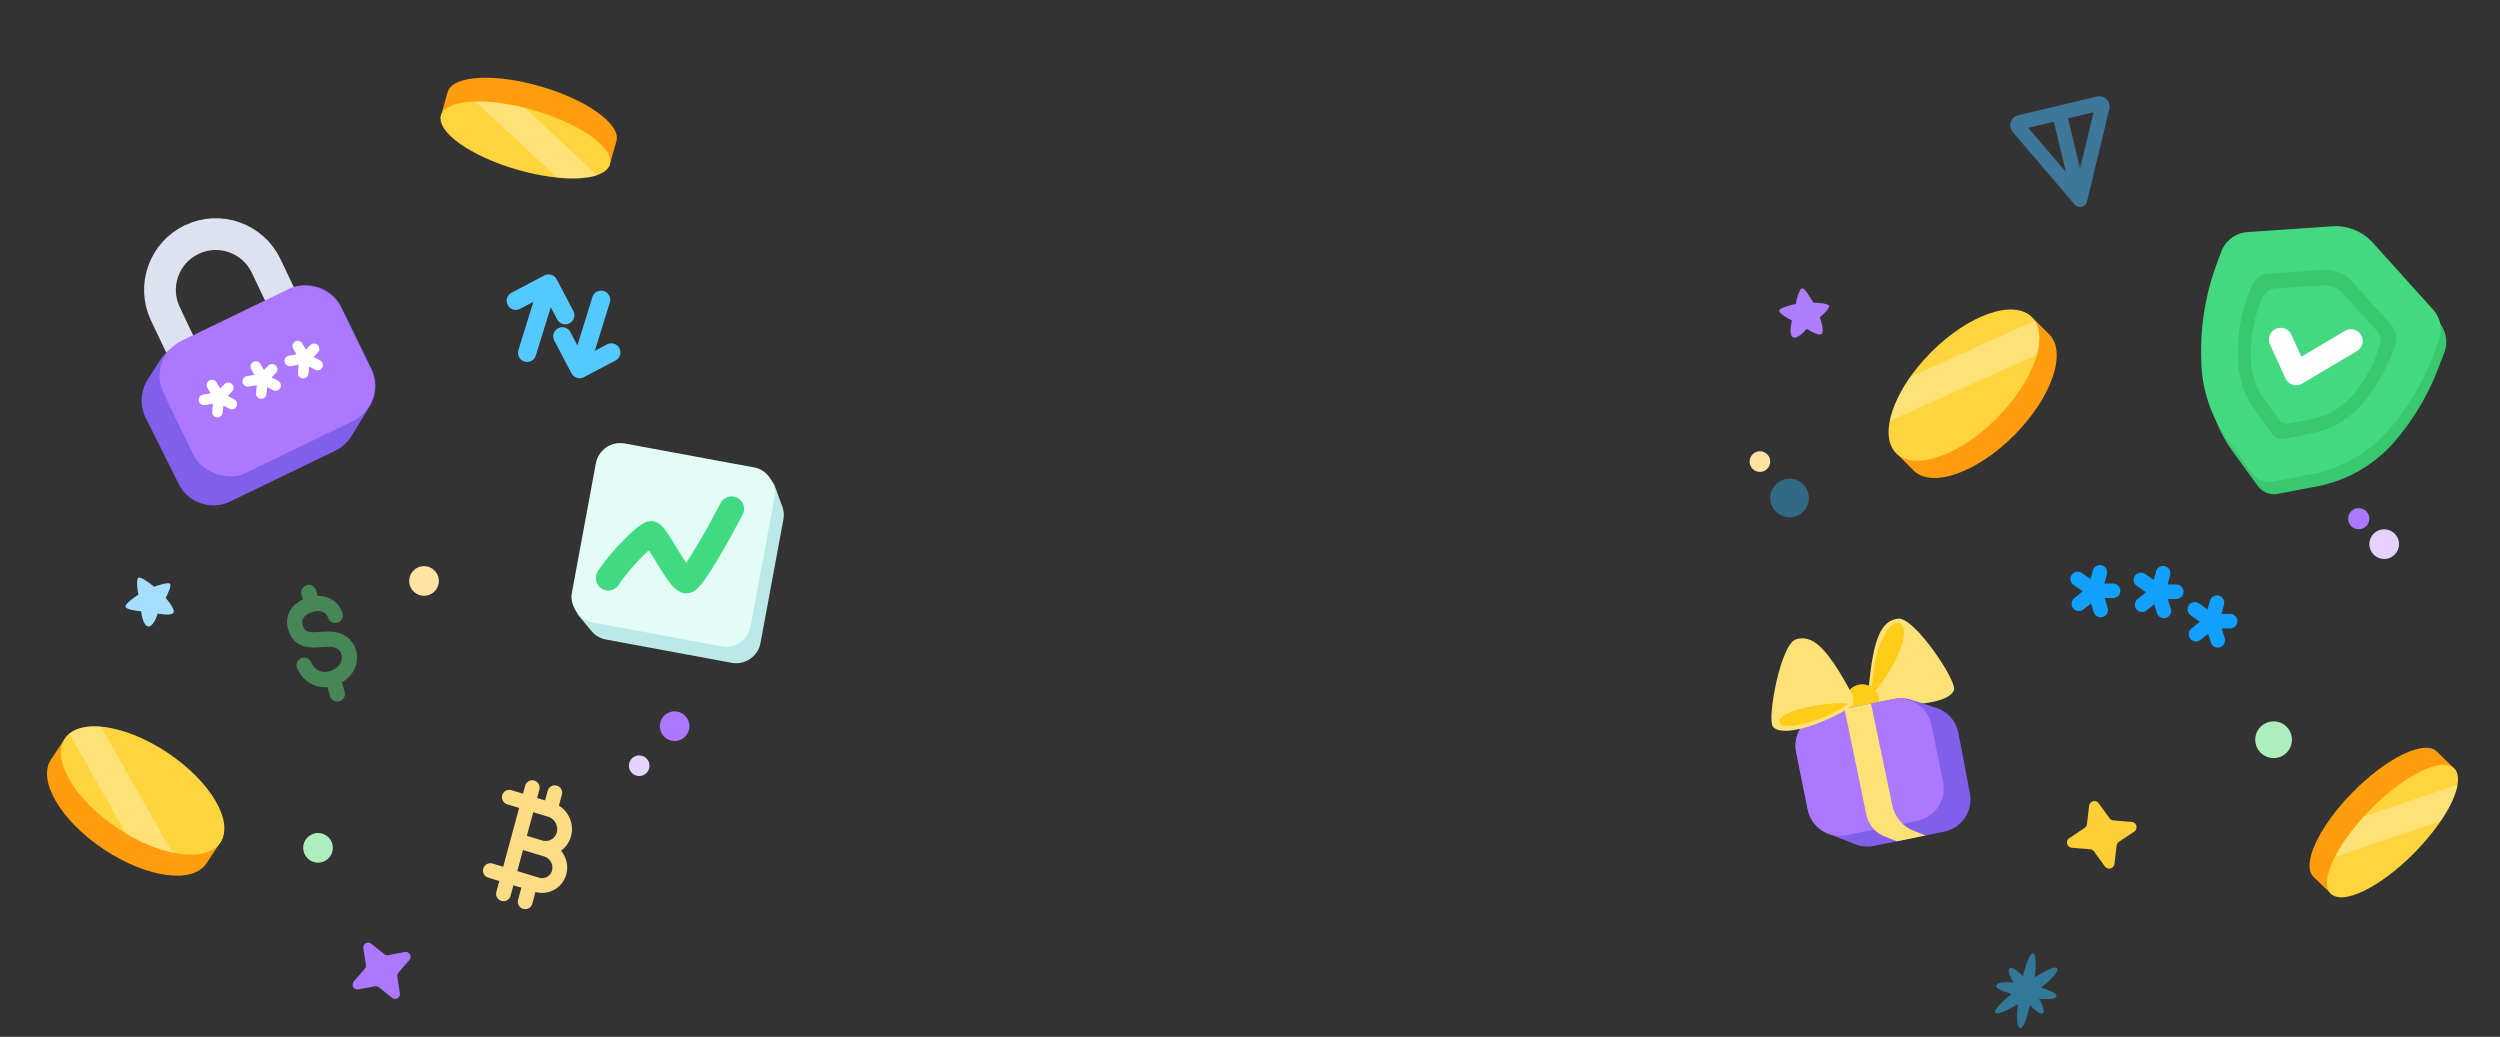 <svg width="1331" height="552" fill="none" xmlns="http://www.w3.org/2000/svg"><rect width="100%" height="100%" fill="#333333" stroke="none"/><g clip-path="url(#clip0_3481_3831)"><g clip-path="url(#clip1_3481_3831)"><path d="M102.117 127.528c14.814-7.047 32.535-.75 39.581 14.063l13.013 27.356-53.645 25.517-13.012-27.355c-7.046-14.814-.75-32.535 14.063-39.581z" stroke="#DEE1F0" stroke-width="16.908"/><path d="M85.355 191.578a20.666 20.666 0 0 1 8.177-7.355l60.331-30.133c10.263-5.126 22.737-.912 27.788 9.388l16.124 32.875a20.668 20.668 0 0 1-.905 19.849l-9.669 15.874a20.666 20.666 0 0 1-8.651 7.853l-55.943 27.057c-10.185 4.927-22.439.746-27.49-9.378l-17.551-35.18a20.666 20.666 0 0 1 1.081-20.358l6.708-10.492z" fill="#815FEB"/><rect x="77.989" y="190.49" width="104.965" height="78.191" rx="20.666" transform="rotate(-25.81 77.99 190.49)" fill="#AB78FF"/><path d="M112.872 205.029l3.707 6.467m0 0l4.946-5.012m-4.946 5.012l-7.963 1.412m7.963-1.412l-.828 7.895m.828-7.895l6.809 3.618m12.823-19.955l3.707 6.467m0 0l4.946-5.012m-4.946 5.012l-7.963 1.412m7.963-1.412l-.828 7.895m.828-7.895l6.809 3.618m11.823-20.977l3.707 6.468m0 0l4.945-5.012m-4.945 5.012l-7.963 1.412m7.963-1.412l-.829 7.895m.829-7.895l6.809 3.618" stroke="#fff" stroke-width="5.636" stroke-linecap="round" stroke-linejoin="round"/><path d="M322.158 254.002a13.221 13.221 0 0 1 14.56-10.001l68.264 8.908a9.442 9.442 0 0 1 7.655 6.142l3.862 10.643c.803 2.214 1 4.602.571 6.918l-12.169 65.672c-1.33 7.179-8.228 11.921-15.407 10.59l-66.855-12.388a13.218 13.218 0 0 1-7.743-4.529l-6.084-7.292a11.334 11.334 0 0 1-2.313-9.923l15.659-64.74z" fill="#BBE9E7"/><rect x="319.649" y="233.696" width="96.801" height="96.801" rx="13.22" transform="rotate(10.498 319.649 233.696)" fill="#E4FCF6"/><path d="M323.825 307.765c7.249-11.106 20.73-23.754 22.828-23.754 2.777 0 14.808 25.451 18.818 25.296 3.208-.123 17.378-25.656 24.062-38.406" stroke="#3FDA81" stroke-width="13.22" stroke-linecap="round" stroke-linejoin="round"/><path d="M55.105 452.07c22.852 15.29 47.378 18.715 54.782 7.65 1.355-2.024 4.891-7.396 7.631-11.562 8.622-13.114-25.737-29.558-35.6-36.158-10.374-6.941-38.43-32.25-47.218-19.008-2.184 3.29-5.004 7.531-7.564 11.357-7.404 11.065 5.119 32.43 27.97 47.721z" fill="#FF9D0E"/><ellipse cx="24.106" cy="49.784" rx="24.106" ry="49.784" transform="scale(-1 1) rotate(56.212 -373.327 141.66)" fill="#FFD53D"/><path opacity=".3" d="M53.761 386.855c-7.083-.621-13.004.574-16.814 3.718l30.084 53.171c8.471 5.06 17.004 8.486 24.657 10.146L53.76 386.855z" fill="#fff"/><path d="M287.918 46.036c-24.82-7.217-47.029-5.88-49.607 2.986-.815 2.803-3.81 13.586-3.81 13.586s27.11 10.598 44.082 15.533c7.616 2.214 45.708 10.628 45.708 10.628s2.113-7.469 3.899-13.614c2.578-8.866-15.452-21.903-40.272-29.12z" fill="#FF9D0E"/><ellipse cx="16.419" cy="46.801" rx="16.419" ry="46.801" transform="scale(1 -1) rotate(73.788 228.871 161.534)" fill="#FFD53D"/><path opacity=".3" d="M279.433 57.421c-9.739-2.436-18.878-3.535-26.337-3.357L296.79 94.7c8.739.849 16.186.358 21.214-1.407L279.433 57.42z" fill="#fff"/><path d="M271.153 424.441l21.815 6.635c5.513 1.677 8.759 7.543 7.251 13.104-1.507 5.561-7.198 8.71-12.71 7.033l-11.551-3.513m.99.303l13.981 4.252c5.14 1.563 8.167 7.034 6.761 12.219-1.406 5.185-6.712 8.122-11.852 6.558l-24.781-7.537m22.324-44.164l-15.33 56.539m27.308-53.835l-2.007 7.401m-11.884 43.797l-1.866 6.879" stroke="#FFDC86" stroke-width="7.847" stroke-linecap="round" stroke-linejoin="round"/><path d="M178.523 327.629c-1.81-5.606-7.791-7.465-13.348-5.694-5.558 1.77-10.172 6.11-7.546 13.03 3.93 10.347 15.956 2.572 23.424 6.59 6.552 3.523 6.313 12.236 1.316 16.518-6.534 5.598-16.288 5.338-20.462-3.907m2.503-38.713l1.673 5.956m11.831 42.12l1.673 5.955" stroke="#5CDD7D" stroke-width="8.091" stroke-linecap="round" stroke-linejoin="round" opacity=".5"/><path d="M280.624 187.859l11.449-36.919m0 0l-17.469 9.199m17.469-9.199l8.89 16.882m19.064-8.213l-11.449 36.918m0 0l-9.199-17.469m9.199 17.469l16.882-8.89" stroke="#54C9FF" stroke-width="9.709" stroke-linecap="round" stroke-linejoin="round"/><circle cx="359.166" cy="386.617" r="7.899" fill="#AB78FF"/><circle cx="169.316" cy="451.39" r="7.899" fill="#ADEEBE"/><circle cx="340.308" cy="407.668" r="5.493" fill="#E4D3FF"/><circle cx="225.745" cy="309.308" r="7.899" fill="#FFE3A1"/><path d="M73.547 307.689c-1.008 1.173-.486 6.446.16 8.854-2.48 1.592-7.206 5.076-6.887 6.495.318 1.418 5.62 2.222 8.308 2.419.274 2.562 1.406 7.759 3.748 8.057 2.342.299 4.395-4.461 5.13-6.878 2.403.512 7.441 1.138 8.364-.451.923-1.59-2.4-5.89-4.176-7.842 1.15-2.123 3.225-6.605 2.332-7.545-.893-.941-5.983.655-8.417 1.57-2.607-1.994-7.555-5.852-8.562-4.679z" fill="#A5DEFF"/><path d="M190.815 526.76c-2.402.456-4.034-2.372-2.439-4.225l5.829-6.769c.492-.571.71-1.328.597-2.073l-1.345-8.887c-.352-2.324 2.33-3.872 4.167-2.406l7.024 5.609c.588.47 1.353.66 2.093.52l8.777-1.664c2.403-.455 4.035 2.372 2.439 4.225l-5.829 6.769a2.582 2.582 0 0 0-.597 2.073l1.346 8.887c.351 2.324-2.331 3.873-4.168 2.406l-7.023-5.609a2.583 2.583 0 0 0-2.094-.519l-8.777 1.663z" fill="#AB78FF"/></g><g clip-path="url(#clip2_3481_3831)"><path d="M1188.84 240.555l13.19 18.139a10.723 10.723 0 0 0 10.68 4.229l20.74-3.946a72.683 72.683 0 0 0 41.58-24.071 131.15 131.15 0 0 0 22.76-38.002l3.49-8.995a16.078 16.078 0 0 0-3.05-16.593l-32.06-35.553a26.795 26.795 0 0 0-21.75-8.797l-45.01 3.094a16.09 16.09 0 0 0-14 10.489l-2.52 6.838a132.334 132.334 0 0 0-8.12 48.78l.07 2.957a73.237 73.237 0 0 0 14 41.431z" fill="#39C86F"/><path d="M1185.99 234.069l13.2 18.14a10.727 10.727 0 0 0 10.68 4.229l20.74-3.946a72.679 72.679 0 0 0 41.58-24.072 131.365 131.365 0 0 0 22.76-38.001l3.49-8.996a16.12 16.12 0 0 0-3.05-16.593l-32.06-35.552a26.808 26.808 0 0 0-21.75-8.797l-45.02 3.094a16.086 16.086 0 0 0-13.99 10.489l-2.52 6.838a132.124 132.124 0 0 0-8.12 48.78l.06 2.957a73.383 73.383 0 0 0 14 41.43z" fill="#43D980"/><path d="M1200.76 218.743l8.72 11.988a7.087 7.087 0 0 0 7.06 2.795l13.71-2.608a48.093 48.093 0 0 0 27.48-15.908 86.857 86.857 0 0 0 15.04-25.115l2.3-5.945c1.45-3.743.67-7.984-2.01-10.966l-21.19-23.495a17.72 17.72 0 0 0-14.38-5.814l-29.74 2.045c-4.18.287-7.8 3.001-9.25 6.932l-1.67 4.519a87.48 87.48 0 0 0-5.37 32.237l.05 1.954a48.382 48.382 0 0 0 9.25 27.381z" fill="#39C86F"/><path d="M1205.98 213.331l7.14 9.815a5.804 5.804 0 0 0 5.78 2.289l11.22-2.136a39.345 39.345 0 0 0 22.5-13.025 71.032 71.032 0 0 0 12.32-20.564l1.88-4.867a8.706 8.706 0 0 0-1.65-8.979l-17.34-19.238a14.519 14.519 0 0 0-11.77-4.76l-24.36 1.674a8.697 8.697 0 0 0-7.57 5.676l-1.37 3.7a71.544 71.544 0 0 0-4.39 26.396l.03 1.6a39.688 39.688 0 0 0 7.58 22.419z" fill="#43D980"/><path d="M1214.22 180.766l8.24 18.075 29.18-17.306" stroke="#fff" stroke-width="12.515" stroke-linecap="round" stroke-linejoin="round"/><path d="M1010.51 329.371c-8.69 1.079-13.222 9.606-15.708 38.107-.456 4.685 2.067 6.263 3.386 6.466 11.682 2.208 39.462 1.908 42.132-6.737 1.47-4.777-21.12-38.915-29.81-37.836z" fill="#FFE277"/><circle cx="991.483" cy="373.374" r="9.048" transform="rotate(-11.66 991.483 373.374)" fill="#FFCD18"/><path d="M1017.54 372.573a17.453 17.453 0 0 0-8.81-.496l-38.678 7.816c-9.424 1.905-15.535 11.071-13.667 20.504l6.046 30.535a17.455 17.455 0 0 0 10.776 12.871l14.631 5.714a17.462 17.462 0 0 0 9.825.846l37.447-7.604c9.37-1.903 15.47-10.991 13.67-20.384l-6.14-32.171a17.468 17.468 0 0 0-11.79-13.342l-13.31-4.289z" fill="#815FEB"/><path d="M1028.29 385.849c-1.93-9.444-11.14-15.543-20.59-13.624l-37.838 7.689c-9.453 1.92-15.557 11.142-13.631 20.594l6.216 30.513c1.923 9.444 11.137 15.543 20.583 13.624l37.84-7.689c9.45-1.92 15.56-11.142 13.63-20.594l-6.21-30.513z" fill="#AB78FF"/><path d="M956.292 340.344c8.407-2.449 15.948 3.585 29.513 28.775 2.273 4.121.58 6.569-.55 7.278-9.852 6.651-35.481 17.372-41.353 10.49-3.245-3.804 3.983-44.095 12.39-46.543z" fill="#FFE277"/><path d="M983.7 375.096c1.855-2.51-33.183 1.046-36.183 8.076-3.001 7.029 20.406 2.429 36.183-8.076zm29.45-41.495c3.61 7.413-9.56 29.526-15.411 34.647-.897.858-2.026.668.28-14.376 2.311-15.044 11.521-27.684 15.131-20.271z" fill="#FFCD18"/><path d="M1007.47 428.838l-11.369-54.302-14.071 2.94 11.596 56.195a16.052 16.052 0 0 0 9.804 11.679l6.44 2.551 15.28-3.122-6.24-2.436a18.593 18.593 0 0 1-11.44-13.505z" fill="#FFE277"/><path d="M1072.43 231.665c-19.92 20.039-43.94 28.465-53.64 18.82-1.62-1.61-5.64-5.66-9.07-9.123-12.819-12.95 17.64-34.636 27.57-44.625 10.87-10.936 31.48-40.97 45.08-27.354 2.62 2.623 5.71 5.709 8.55 8.534 9.71 9.645 1.42 33.708-18.49 53.748z" fill="#FF9D0E"/><ellipse cx="1045.61" cy="205.06" rx="24.772" ry="51.16" transform="rotate(44.827 1045.61 205.06)" fill="#FFD53D"/><path opacity=".3" d="M1083.32 170.801c2.86 4.402 3.11 10.772 1.11 18.053l-78.32 35.258c1.42-7.116 5.19-15.31 10.95-23.484l66.26-29.827z" fill="#fff"/><path d="M1252.63 421.731c-18.14 18.412-27.51 38.591-20.94 45.071 2.08 2.049 10.15 9.807 10.15 9.807s22.2-18.822 34.61-31.412c5.57-5.649 31.06-35.172 31.06-35.172s-5.56-5.407-10.12-9.899c-6.58-6.48-26.62 3.193-44.76 21.605z" fill="#FF9D0E"/><ellipse cx="16.419" cy="46.801" rx="16.419" ry="46.801" transform="scale(-1 1) rotate(-44.574 -146.017 1818.557)" fill="#FFD53D"/><path opacity=".3" d="M1258.62 434.607c-6.77 7.412-12.08 14.932-15.46 21.58l56.51-19.144c4.9-7.287 8-14.074 8.84-19.337l-49.89 16.901z" fill="#fff"/><path d="M1119.26 57.122a1.64 1.64 0 0 0-.41-1.536c-.19-.198-.71-.636-1.48-.45l-42.03 10.033c-.77.186-1.04.811-1.12 1.072-.08.262-.2.935.33 1.557l32.84 38.482 11.87-49.158zm-11.89 49.162l-11.03-46.13" stroke="#4BBDFF" stroke-width="7.74" stroke-linecap="round" stroke-linejoin="round" opacity=".5"/><path d="M1117.98 304.691l-2.69 9.899m0 0l9.69-.065m-9.69.065l-9.12-6.374m9.12 6.374l-8.48 6.876m8.48-6.876l3.11 10.146m33.24-19.545l-2.68 9.899m0 0l9.68-.064m-9.68.064l-9.13-6.374m9.13 6.374l-8.49 6.876m8.49-6.876l3.1 10.146m28.26-4.37l-2.68 9.899m0 0l9.68-.064m-9.68.064l-9.13-6.374m9.13 6.374l-8.49 6.876m8.49-6.876l3.1 10.146" stroke="#12A0FF" stroke-width="7.755" stroke-linecap="round" stroke-linejoin="round"/><circle cx="1269.34" cy="289.701" r="7.899" fill="#E4D3FF"/><circle opacity=".4" cx="952.761" cy="265.097" r="10.289" fill="#30BDFF"/><circle cx="1255.79" cy="276.157" r="5.645" fill="#AB78FF"/><circle cx="936.98" cy="245.742" r="5.493" fill="#FFE3A1"/><circle cx="1210.47" cy="393.833" r="9.77" fill="#ADEEBE"/><path d="M959.23 153.584c-1.372.712-2.854 5.8-3.153 8.275-2.894.552-8.578 2.023-8.812 3.458-.234 1.434 4.386 4.157 6.807 5.343-.701 2.479-1.589 7.723.473 8.874 2.061 1.15 5.742-2.501 7.324-4.47 2.04 1.372 6.481 3.831 7.93 2.701 1.449-1.131-.03-6.36-.951-8.833 1.859-1.542 5.456-4.926 4.978-6.132-.478-1.206-5.796-1.624-8.396-1.682-1.675-2.822-4.828-8.247-6.2-7.534z" fill="#AF7DFF"/><path d="M1103.09 451.362c-2.67-.22-3.56-3.674-1.34-5.162l8.11-5.436a2.842 2.842 0 0 0 1.23-2.01l1.17-9.756c.3-2.551 3.58-3.402 5.09-1.322l5.77 7.953c.48.667 1.23 1.09 2.05 1.157l9.74.801c2.66.22 3.56 3.674 1.34 5.162l-8.12 5.436a2.844 2.844 0 0 0-1.23 2.011l-1.17 9.755c-.3 2.551-3.58 3.402-5.09 1.322l-5.77-7.953a2.81 2.81 0 0 0-2.05-1.157l-9.73-.801z" fill="#FFCF37"/><g opacity=".5" fill="#30BDFF"><path d="M1069.8 515.575c4.4-2.881 21.46 21.552 17.8 23.946-3.65 2.394-21.07-21.369-17.8-23.946z"/><path d="M1062.76 524.791c1.2-5.12 33.08 1.416 32.09 5.671-.99 4.255-32.64-1.542-32.09-5.671z"/><path d="M1075.59 547.439c-5.14-1.12 2.61-40.835 6.88-39.905 4.27.931-2.73 40.305-6.88 39.905z"/><path d="M1095.18 515.46c2.91 4.45-30.44 27.366-32.86 23.667-2.42-3.698 30.15-26.907 32.86-23.667z"/></g></g></g><defs><clipPath id="clip0_3481_3831"><path fill="#fff" transform="translate(.065)" d="M0 0h1330.24v552H0z"/></clipPath><clipPath id="clip1_3481_3831"><path fill="#fff" transform="translate(.065)" d="M0 0h421v552H0z"/></clipPath><clipPath id="clip2_3481_3831"><path fill="#fff" transform="translate(931.301)" d="M0 0h399v552H0z"/></clipPath></defs></svg>